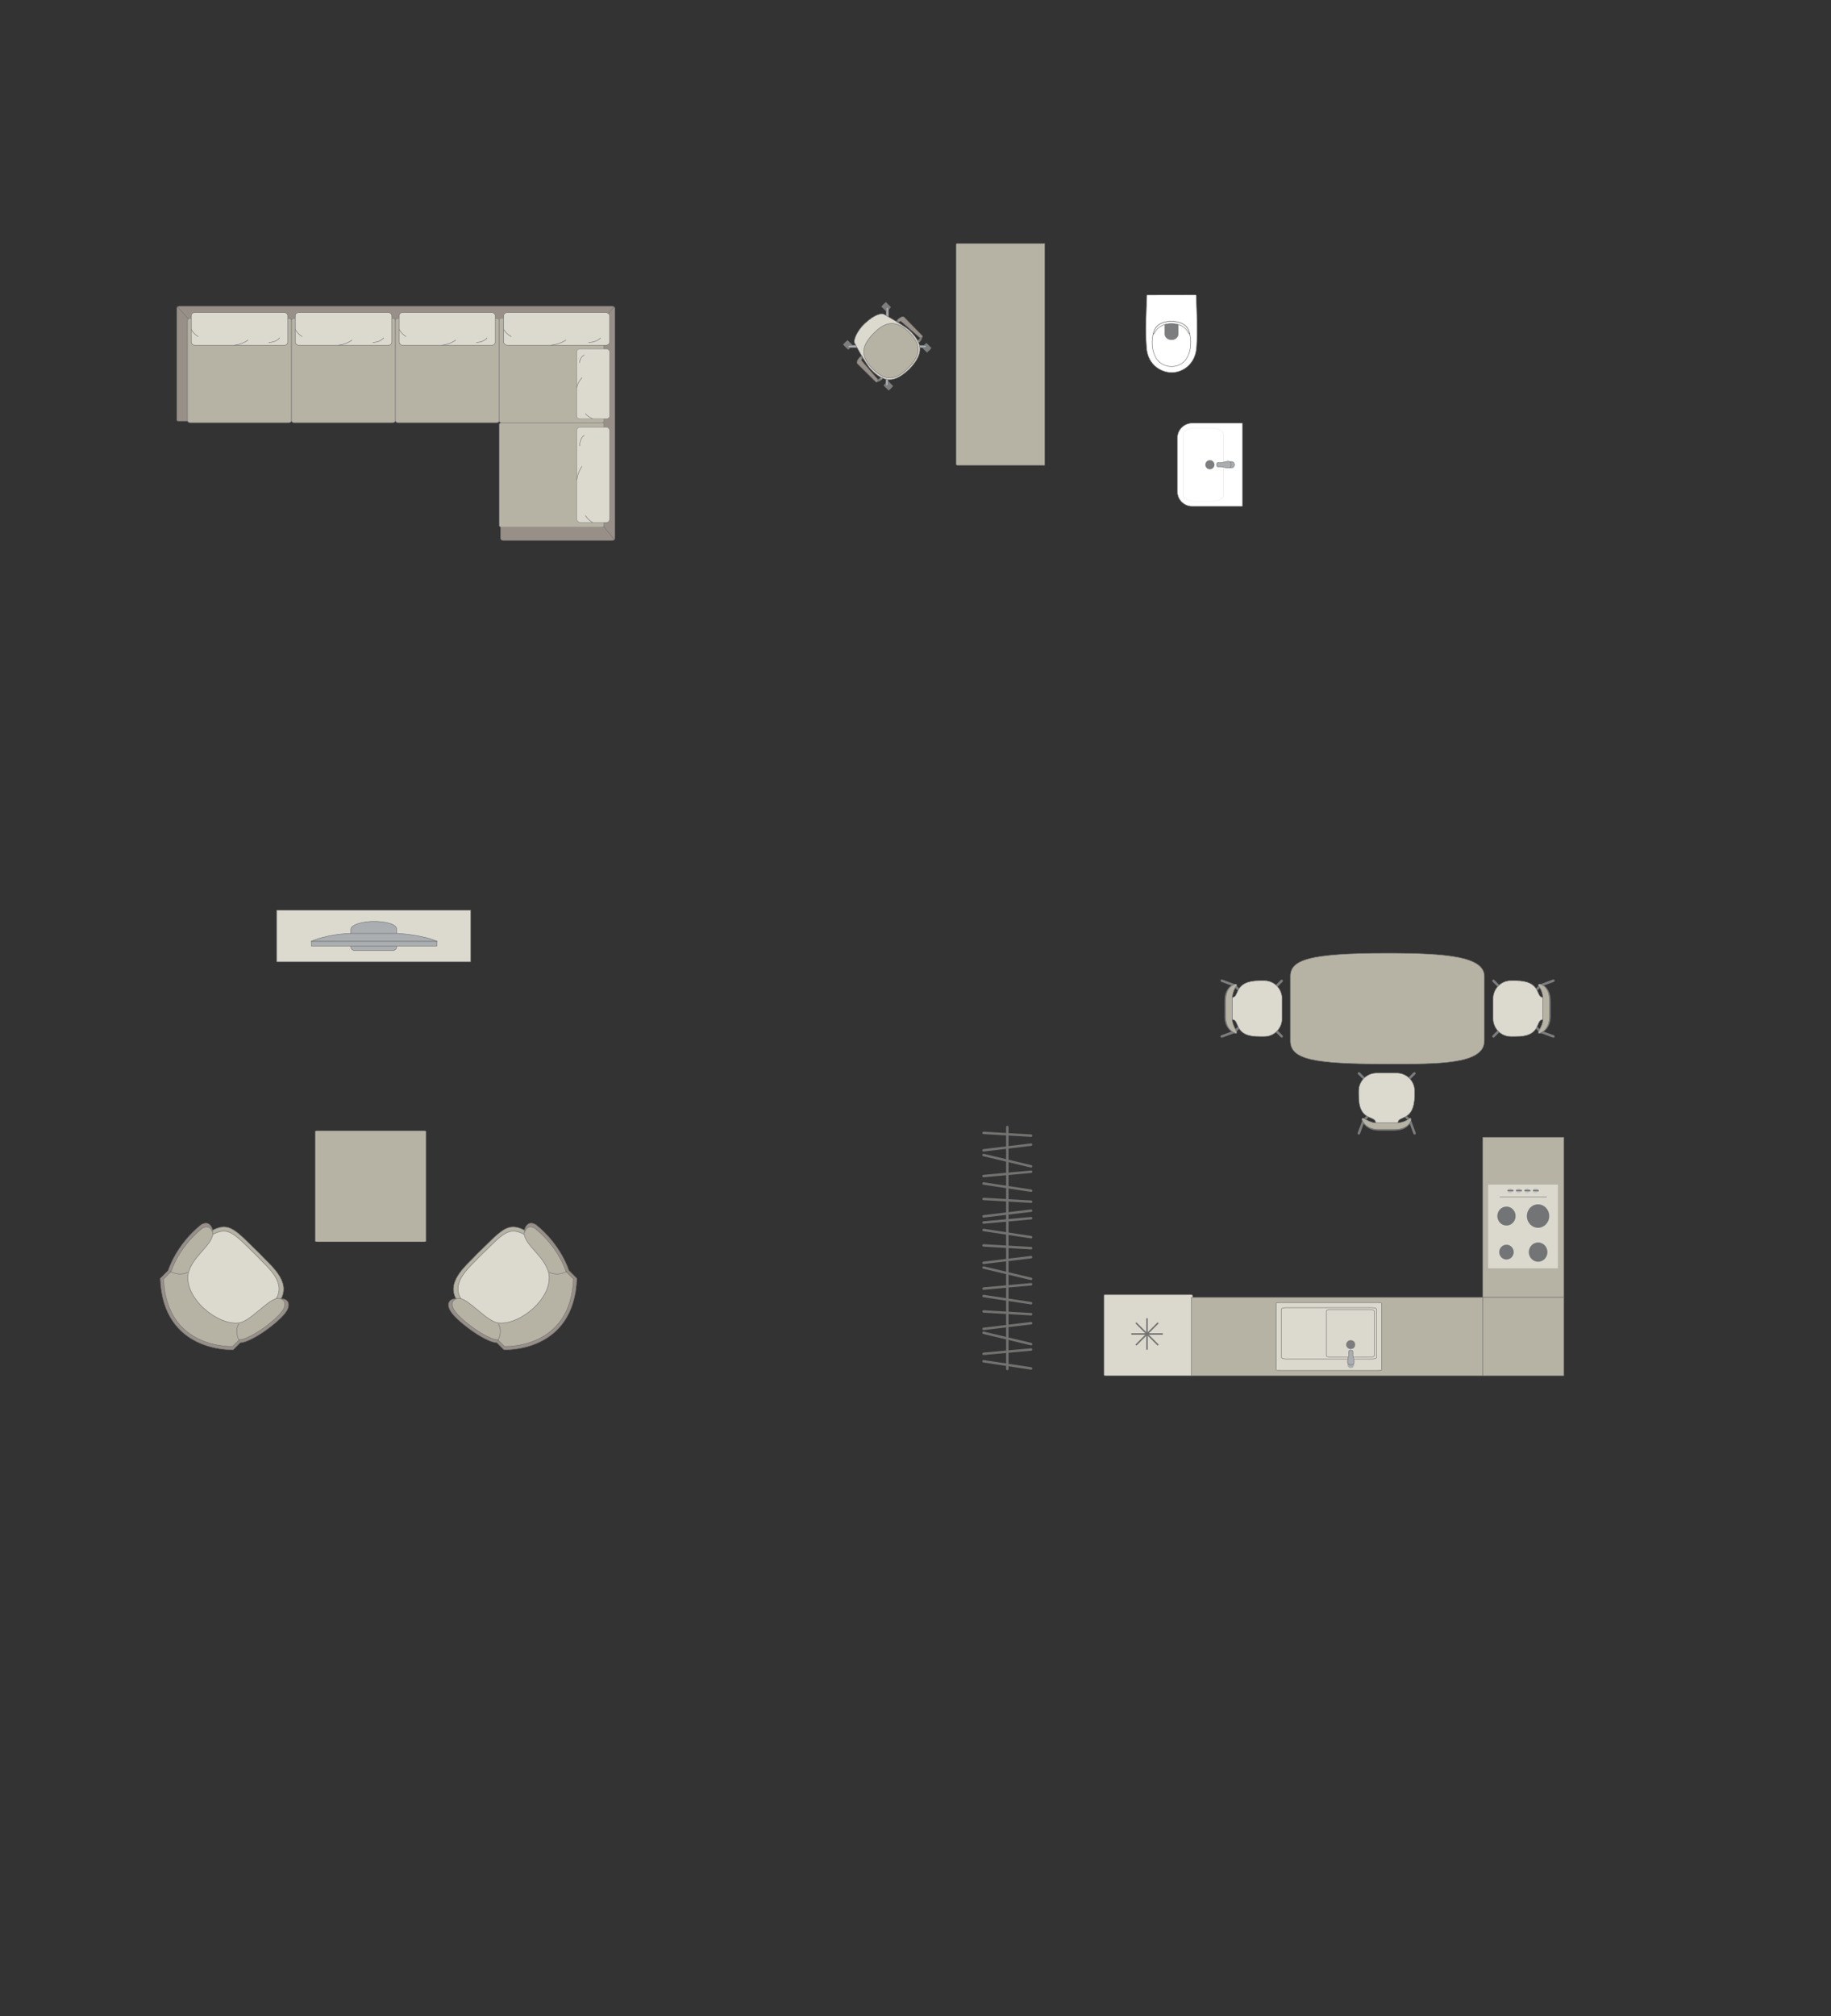 <?xml version="1.0" encoding="UTF-8"?>
<!DOCTYPE svg PUBLIC "-//W3C//DTD SVG 1.1//EN" "http://www.w3.org/Graphics/SVG/1.1/DTD/svg11.dtd">
<!-- Creator: CorelDRAW -->
<svg xmlns="http://www.w3.org/2000/svg" xml:space="preserve" width="132.11mm" height="145.444mm" version="1.1" style="shape-rendering:geometricPrecision; text-rendering:geometricPrecision; image-rendering:optimizeQuality; fill-rule:evenodd; clip-rule:evenodd"
viewBox="0 0 16731.11 18419.81"
 xmlns:xlink="http://www.w3.org/1999/xlink"
 xmlns:xodm="http://www.corel.com/coreldraw/odm/2003">
 <rect x="0" y="0" width="16731.11" height="18419.81" fill="#333333" stroke="none"/>
 <defs>
  <style type="text/css">
   <![CDATA[
    .str5 {stroke:#727271;stroke-width:13.4;stroke-miterlimit:22.926}
    .str0 {stroke:#727271;stroke-width:4.46;stroke-miterlimit:22.926}
    .str2 {stroke:#727271;stroke-width:4.46;stroke-linejoin:round;stroke-miterlimit:22.926}
    .str1 {stroke:#727271;stroke-width:4.46;stroke-linecap:round;stroke-miterlimit:22.926}
    .str3 {stroke:#727271;stroke-width:4.46;stroke-linecap:round;stroke-linejoin:round;stroke-miterlimit:22.926}
    .str4 {stroke:#727271;stroke-width:22.33;stroke-linecap:round;stroke-linejoin:round;stroke-miterlimit:22.926}
    .fil2 {fill:none}
    .fil3 {fill:#DCD9CF}
    .fil9 {fill:#C8C8C8}
    .fil1 {fill:#B6B3A5}
    .fil4 {fill:#AAAEB1}
    .fil0 {fill:#989088}
    .fil6 {fill:#7C7D7E}
    .fil8 {fill:#737476}
    .fil7 {fill:#DBD9CD}
    .fil5 {fill:white}
   ]]>
  </style>
 </defs>
 <g id="мебель">
  <g id="_2405303293760">
   <path class="fil0 str0" d="M5618.67 4915.99l0 -2096.45c0,-12.09 -10.03,-21.97 -21.97,-21.97l-3959.26 0c-13.22,0 -21.97,8.7 -21.97,21.97l0 1016.57c0.38,7.66 7.56,11.68 13.69,11.75l2947.71 -0.16 -2.53 1068.29c-0.01,12.01 9.88,21.97 21.97,21.97l1000.4 0c12.09,0 21.97,-9.88 21.97,-21.97z"/>
   <rect class="fil1 str0" transform="matrix(-1.32535E-14 -0.5 -0.818 2.16598E-14 5519.14 4815.85)" width="1906.8" height="1169.79" rx="26.28" ry="26.28"/>
   <line class="fil2 str0" x1="5613.63" y1="4929.67" x2="5513.72" y2= "4806.95" />
   <line class="fil2 str0" x1="5610.91" y1="2802.85" x2="5513.68" y2= "2916.29" />
   <g>
    <rect class="fil3 str1" transform="matrix(-1.82224E-14 -0.688 -0.63 1.66741E-14 5569.59 4772.66)" width="1264.79" height="474.14" rx="43.82" ry="43.82"/>
    <path class="fil2 str1" d="M5318.5 4260.87c0,0 -37.5,45.09 -47.42,122.54"/>
    <path class="fil2 str1" d="M5414.52 4772.66c0,0 -46.42,-26.86 -63.78,-62.25"/>
    <path class="fil2 str1" d="M5296.4 4073.06c0,0 0.75,-67.46 41.88,-96.25"/>
   </g>
   <path class="fil1 str0" d="M4562.45 3840.23l0 -911.3c0,-11.74 -9.59,-21.33 -21.33,-21.33l-907.17 0c-11.74,0 -21.33,9.59 -21.33,21.33l0 911.56c0,11.74 9.59,21.33 21.33,21.33l906.92 0c11.88,0 21.58,-9.7 21.58,-21.58z"/>
   <line class="fil2 str0" x1="1720.1" y1="2912.72" x2="1622.16" y2= "2802.89" />
   <path class="fil1 str0" d="M3612.62 3840.5l0 -911.57c0,-11.74 -9.59,-21.33 -21.33,-21.33l-907.17 0c-11.74,0 -21.33,9.59 -21.33,21.33l0 911.56c0,11.74 9.59,21.33 21.33,21.33l907.19 0c11.73,0 21.31,-9.59 21.31,-21.31z"/>
   <g>
    <rect class="fil3 str1" x="2698.15" y="2855.46" width="881.87" height="298.5" rx="30.55" ry="27.59"/>
    <path class="fil2 str1" d="M3216.79 3106.55c0,0 -45.69,37.5 -124.19,47.42"/>
    <path class="fil2 str1" d="M2698.16 3010.53c0,0 27.22,46.42 63.08,63.78"/>
    <path class="fil2 str1" d="M3407.12 3128.65c0,0 68.36,-0.75 97.53,-41.88"/>
   </g>
   <rect class="fil1 str0" transform="matrix(-1.32535E-14 -0.5 -0.818 2.16598E-14 5519.14 3861.64)" width="1906.8" height="1169.79" rx="26.28" ry="26.28"/>
   <g>
    <rect class="fil3 str1" x="3647.65" y="2855.46" width="877.65" height="298.5" rx="30.41" ry="27.59"/>
    <path class="fil2 str1" d="M4163.81 3106.55c0,0 -45.48,37.5 -123.59,47.42"/>
    <path class="fil2 str1" d="M3647.65 3010.53c0,0 27.09,46.42 62.78,63.78"/>
    <path class="fil2 str1" d="M4353.23 3128.65c0,0 68.03,-0.75 97.06,-41.88"/>
   </g>
   <g>
    <rect class="fil3 str1" x="4602.39" y="2855.46" width="967.19" height="298.5" rx="33.51" ry="27.59"/>
    <path class="fil2 str1" d="M5171.21 3106.55c0,0 -50.11,37.5 -136.19,47.42"/>
    <path class="fil2 str1" d="M4602.4 3010.53c0,0 29.86,46.42 69.19,63.78"/>
    <path class="fil2 str1" d="M5379.96 3128.65c0,0 74.97,-0.75 106.96,-41.88"/>
   </g>
   <g>
    <rect class="fil3 str1" transform="matrix(-1.33238E-14 -0.503 -0.63 1.66741E-14 5569.59 3825.34)" width="1264.79" height="474.14" rx="43.82" ry="43.82"/>
    <path class="fil2 str1" d="M5318.5 3451.13c0,0 -37.5,32.97 -47.42,89.6"/>
    <path class="fil2 str1" d="M5414.52 3825.34c0,0 -46.42,-19.64 -63.78,-45.52"/>
    <path class="fil2 str1" d="M5296.4 3313.8c0,0 0.75,-49.33 41.88,-70.38"/>
   </g>
   <path class="fil1 str0" d="M2662.8 3840.5l0 -911.57c0,-11.74 -9.59,-21.33 -21.33,-21.33l-907.17 0c-11.74,0 -21.33,9.59 -21.33,21.33l0 911.56c0,11.74 9.59,21.33 21.33,21.33l907.19 0c11.73,0 21.31,-9.59 21.31,-21.31z"/>
   <g>
    <rect class="fil3 str1" x="1747.83" y="2855.46" width="881.87" height="298.5" rx="30.55" ry="27.59"/>
    <path class="fil2 str1" d="M2266.47 3106.55c0,0 -45.69,37.5 -124.19,47.42"/>
    <path class="fil2 str1" d="M1747.83 3010.53c0,0 27.22,46.42 63.08,63.78"/>
    <path class="fil2 str1" d="M2456.79 3128.65c0,0 68.36,-0.75 97.53,-41.88"/>
   </g>
  </g>
  <g id="_2405303275712">
   <rect class="fil3 str0" x="2528.73" y="8314.56" width="1773.04" height="472.39"/>
   <g>
    <path class="fil4 str0" d="M3414.65 8417.45l0 0c85.68,0 210.5,18.3 210.5,72.86l0 157.91c0,19.71 -16.13,35.84 -35.84,35.84l-348.14 0c-19.71,0 -35.84,-16.12 -35.84,-35.84l0 -155.95c0,-49.58 125.48,-74.82 209.32,-74.82z"/>
    <rect class="fil4 str0" x="2845.58" y="8599.01" width="1146" height="43.31"/>
    <path class="fil4 str0" d="M3208.09 8526.93l418.23 0c0,0 228.8,11.44 365.26,72.07l-1146 0c0,0 132.13,-63.41 362.51,-72.07z"/>
   </g>
  </g>
  <rect class="fil1 str2" transform="matrix(1.1491E-15 -0.135 -0.54 -4.44884E-14 3893.09 11344.2)" width="7505.84" height="1876.47" rx="31.84" ry="31.84"/>
  <g id="_2405303276000">
   <path class="fil1 str0" d="M4792.25 11238.32c-158.03,-81.36 -215.03,7.42 -435.19,219.96 -83.35,93.12 -280.73,239.94 -190.22,406.71 90.51,166.77 429.1,316.78 429.1,316.78l348.97 -183.97 176.52 -207.62 -44.63 -270.53 -176.52 -276.61 -108.03 -4.72z"/>
   <path class="fil3 str0" d="M4786.75 11275.34c-146.91,-75.82 -199.71,6.55 -403.83,203.57 -77.25,86.36 -260.34,222.39 -176,377.43 84.35,155.04 399.06,294.93 399.06,294.93l323.82 -170.27 163.6 -192.55 -41.91 -251.33 -164.4 -257.2 -100.34 -4.57z"/>
   <path class="fil0 str0" d="M5271.11 11679.61l-72.94 -72.95c0,0 -68.92,-231.71 -301.54,-418.34 -84.24,-49.3 -104.38,50 -104.38,50 12.26,120.88 205.42,224.28 240.75,391.21 38.3,235.28 -277.23,491.36 -477.21,474 -112.52,3.23 -306.17,-249.01 -396.48,-238.23 0,0 -79.29,0.84 -56.76,81.8 22.54,80.96 209.97,210.19 209.97,210.19 0,0 145.16,105.14 227.8,109.32l64.03 64.02c0,0 641.69,33.8 666.76,-651.02z"/>
   <path class="fil1 str0" d="M5240.23 11684.63l-68.71 -68.69c0,0 -64.54,-218.6 -283.71,-394.25 -79.42,-46.35 -98.66,47.44 -98.66,47.44 11.31,114.08 193.41,211.26 226.39,368.75 35.64,222.03 -262.8,464.48 -451.55,448.55 -106.24,3.29 -288.47,-234.4 -373.76,-224 0,0 -74.86,0.96 -53.76,77.34 21.09,76.38 197.73,197.96 197.73,197.96 0,0 136.8,98.92 214.8,102.67l60.3 60.31c0,0 605.71,30.46 630.92,-616.09z"/>
   <path class="fil2 str0" d="M4548.39 12249.49c51.06,-97.49 4,-156.57 4,-156.57"/>
   <path class="fil2 str0" d="M5180.68 11614.99c-97.5,51.06 -161.93,6.83 -161.93,6.83"/>
  </g>
  <g id="_2405303282768">
   <path class="fil1 str0" d="M1942.97 11238.32c158.03,-81.36 215.03,7.42 435.19,219.96 83.35,93.12 280.73,239.94 190.22,406.71 -90.51,166.77 -429.1,316.78 -429.1,316.78l-348.97 -183.97 -176.52 -207.62 44.63 -270.53 176.52 -276.61 108.03 -4.72z"/>
   <path class="fil3 str0" d="M1948.46 11275.34c146.91,-75.82 199.71,6.55 403.83,203.57 77.25,86.36 260.34,222.39 176,377.43 -84.35,155.04 -399.06,294.93 -399.06,294.93l-323.82 -170.27 -163.6 -192.55 41.91 -251.33 164.4 -257.2 100.34 -4.57z"/>
   <path class="fil0 str0" d="M1464.11 11679.61l72.94 -72.95c0,0 68.92,-231.71 301.54,-418.34 84.24,-49.3 104.38,50 104.38,50 -12.26,120.88 -205.42,224.28 -240.75,391.21 -38.3,235.28 277.23,491.36 477.21,474 112.52,3.23 306.17,-249.01 396.48,-238.23 0,0 79.29,0.84 56.76,81.8 -22.54,80.96 -209.97,210.19 -209.97,210.19 0,0 -145.16,105.14 -227.8,109.32l-64.03 64.02c0,0 -641.69,33.8 -666.76,-651.02z"/>
   <path class="fil1 str0" d="M1494.99 11684.63l68.71 -68.69c0,0 64.54,-218.6 283.71,-394.25 79.42,-46.35 98.66,47.44 98.66,47.44 -11.31,114.08 -193.41,211.26 -226.39,368.75 -35.64,222.03 262.8,464.48 451.55,448.55 106.24,3.29 288.47,-234.4 373.76,-224 0,0 74.86,0.96 53.76,77.34 -21.09,76.38 -197.73,197.96 -197.73,197.96 0,0 -136.8,98.92 -214.8,102.67l-60.3 60.31c0,0 -605.71,30.46 -630.92,-616.09z"/>
   <path class="fil2 str0" d="M2186.82 12249.49c-51.06,-97.49 -4,-156.57 -4,-156.57"/>
   <path class="fil2 str0" d="M1554.53 11614.99c97.5,51.06 161.93,6.83 161.93,6.83"/>
  </g>
  <g id="_2405303290832">
   <path class="fil5 str0" d="M10482.68 2695.2l441.8 -0.77c3.81,0 6.09,2.76 6.22,6.05 5.76,159.47 13.07,314.54 4.13,460.06 -6.05,169.65 -130.28,238.32 -214.08,242.44 -84.98,7.8 -239.7,-51.67 -245.44,-242.44 -10.57,-151.96 -1.46,-306.71 4.12,-460.06 0.19,-2.05 0.32,-5.24 3.25,-5.28z"/>
   <path class="fil5 str0" d="M10554.86 3005.08c50.65,-93.74 246.44,-93.74 300.42,0 47.63,94.06 42.48,333.53 -144.2,343.2 -201.4,0 -206.96,-251.28 -156.22,-343.2z"/>
   <path class="fil6 str0" d="M10705.06 2956.07l49.28 0c6.91,0.03 10.82,5.71 10.84,11.14 0.15,29.09 0.3,58.18 0.46,87.27 -9.45,66.73 -115.08,62.96 -121.2,-0.54 0.16,-28.9 0.34,-57.81 0.51,-86.71 -0.19,-5.27 2.58,-10.98 7.48,-11.13l52.63 -0.03z"/>
   <path class="fil5 str0" d="M10551.74 3039.58l-15.51 16.49c13.08,-64.87 53.75,-118.02 168.57,-121.29 105.07,5.81 152.46,44.28 167.62,119.83l-15.41 -17.08c-25.46,-54.09 -89.56,-82.42 -151.92,-81.46 -58.99,-1.05 -125.87,24.63 -153.33,83.51z"/>
  </g>
  <g id="_2370687108928">
   <path class="fil5 str0" d="M10758.03 4001.39l0 489.04c0,74.28 60.75,135.03 135.03,135.03l455.87 0c2.39,0 4.33,-1.94 4.33,-4.33l0 -751.21c0,-2.39 -1.94,-4.33 -4.33,-4.33l-455.1 0c-74.7,0 -135.8,61.11 -135.8,135.8z"/>
   <rect class="fil5 str0" transform="matrix(-2.66633E-15 -0.101 -0.162 4.2773E-15 11181.7 4578.29)" width="6594.54" height="2294.98" rx="587.9" ry="587.9"/>
   <circle class="fil6 str0" transform="matrix(-4.43952E-15 -0.168 -0.167 4.4176E-15 11055.7 4245.52)" r="246.14"/>
   <g>
    <ellipse class="fil4 str0" cx="11249.9" cy="4245.46" rx="29.29" ry="29.24"/>
    <path class="fil4 str0" d="M11161.58 4264.57l-32.73 0c-6.56,0 -11.92,-7.04 -11.92,-15.65l0 -6.79c0,-8.61 5.36,-15.65 11.92,-15.65l32.86 0c21.05,0 87.98,-35.38 87.98,15.65l0 6.79c0,48.21 -66.93,15.65 -88.12,15.65z"/>
   </g>
  </g>
  <path class="fil1 str0" d="M8748.59 2224.12l797.79 0 0 2026.33 -797.79 0c-7,0 -12.72,-5.71 -12.72,-12.72l0 -2000.9c0,-7 5.71,-12.72 12.72,-12.72z"/>
  <g id="_2370687110704">
   <rect class="fil6 str2" transform="matrix(0.043 -0.043 0.043 0.043 8073.2 3521.1)" width="960.57" height="1100.19" rx="47.52" ry="47.52"/>
   <rect class="fil6 str2" transform="matrix(0.043 -0.043 0.043 0.043 8423.24 3173.73)" width="960.57" height="1100.19" rx="47.52" ry="47.52"/>
   <rect class="fil6 str2" transform="matrix(0.043 -0.043 0.043 0.043 7703.04 3148.11)" width="960.57" height="1100.19" rx="47.52" ry="47.52"/>
   <rect class="fil6 str2" transform="matrix(0.043 -0.043 0.043 0.043 8053.08 2800.73)" width="960.57" height="1100.19" rx="47.52" ry="47.52"/>
   <rect class="fil6 str2" transform="matrix(0.036 -0.036 0.037 0.037 8086.11 3508.29)" width="430.02" height="1284.49"/>
   <rect class="fil6 str2" transform="matrix(0.036 -0.036 0.037 0.037 8436.15 3160.91)" width="430.02" height="1284.49"/>
   <rect class="fil6 str2" transform="matrix(0.036 -0.036 0.037 0.037 8066 2787.92)" width="430.02" height="1284.49"/>
   <rect class="fil6 str2" transform="matrix(0.036 -0.036 0.037 0.037 7715.96 3135.29)" width="430.02" height="1284.49"/>
   <path class="fil4 str0" d="M7749.13 3164.31l0 0c0.03,-5.64 5.52,-10.18 12.23,-10.21l83.97 -0.28c6.7,-0.03 12.17,5.27 12.15,10.9l0 0c-0.01,5.64 -5.52,10.87 -12.22,10.79l-83.97 -0.9c-6.71,-0.08 -12.18,-4.66 -12.16,-10.31z"/>
   <path class="fil4 str0" d="M8108.64 2807.54l0 0c-5.64,-0.01 -10.22,5.45 -10.3,12.16l-0.92 83.97c-0.08,6.7 5.17,12.21 10.82,12.23l0 0c5.64,0.01 10.9,-5.45 10.88,-12.16l-0.27 -83.97c-0.01,-6.7 -4.56,-12.21 -10.21,-12.23z"/>
   <path class="fil4 str0" d="M8464.81 3166.45l0 0c-0.03,5.64 -5.52,10.18 -12.22,10.21l-83.98 0.28c-6.7,0.03 -12.17,-5.26 -12.15,-10.9l0 0c0.03,-5.64 5.52,-10.87 12.23,-10.79l83.97 0.91c6.7,0.06 12.17,4.66 12.15,10.3z"/>
   <path class="fil4 str0" d="M8105 3523.53l0 0c5.65,0.01 10.23,-5.46 10.31,-12.16l0.92 -83.97c0.08,-6.7 -5.18,-12.21 -10.82,-12.23l0 0c-5.64,-0.01 -10.92,5.45 -10.89,12.16l0.27 83.97c0.03,6.7 4.57,12.21 10.21,12.23z"/>
   <path class="fil3 str0" d="M7898.52 2958.63l0 0c103.9,-97.4 163.88,-97.88 182.76,-85.5 64.53,37.61 186.11,106.46 229.29,145.49 122.95,120.05 132.41,212.04 -1.36,353.86l0 0c-103.66,93.32 -205.68,158.05 -353.86,-1.36 -34.18,-35.56 -101.81,-152.9 -145.15,-234.71 -16.76,-32.16 27.65,-119.97 88.31,-177.78z"/>
   <path class="fil1 str0" d="M7986.6 3041.81l0 0c73.13,-72.58 178.99,-148.91 322.16,-4.64l0 0c103.57,104.37 117.1,198.86 -9.63,324.62l0 0c-110.62,109.78 -205.66,127.67 -324.98,7.43l0 0c-100.24,-101.01 -121.24,-194.76 12.45,-327.42z"/>
   <path class="fil0 str0" d="M7878.17 3274.67l-16.22 -16.35c0,0 -46.67,44.3 -25.92,65.21 20.74,20.91 166.91,164.82 166.91,164.82 9.08,8.75 28.75,-8.9 19.71,-19.55l-149.94 -173.91c-2.49,-2.81 -4.01,-11.99 5.47,-20.21z"/>
   <path class="fil6 str2" d="M8022.63 3468.79c0,0 14.59,-6.21 26.47,-21.78l16.46 7.74c0,0 -20,28.76 -45.77,30.89l2.84 -16.84z"/>
   <path class="fil4 str0" d="M8041.46 3455.57c0,0 11.4,5.95 10.82,13.88 5.1,-4.56 9.47,-9.6 13.26,-14.67l-16.44 -7.78 -7.64 8.56z"/>
   <polygon class="fil6 str2" points="7882.27,3264.55 7875.15,3271.62 7863.92,3260.31 7873.96,3250.34 "/>
   <path class="fil0 str0" d="M8214.23 2941.24l-16.22 -16.34c0,0 44.66,-46.34 65.4,-25.43 20.76,20.91 163.55,168.16 163.55,168.16 8.68,9.14 -9.13,28.67 -19.72,19.55l-172.74 -151.27c-2.8,-2.51 -11.97,-4.1 -20.26,5.32z"/>
   <path class="fil6 str2" d="M8407.24 3087.18c0,0 -5.85,14.15 -21.52,25.91l7.79 16.48c0,0 28.27,-19.35 30.6,-45.1l-16.87 2.71z"/>
   <path class="fil4 str0" d="M8393.89 3105.92c0,0 5.85,11.44 13.79,10.93 -4.6,5.07 -9.04,8.94 -14.13,12.69l-7.83 -16.44 8.17 -7.18z"/>
   <polygon class="fil6 str2" points="8204.09,2945.27 8211.22,2938.2 8199.99,2926.88 8189.94,2936.86 "/>
  </g>
  <g id="_2370687118864">
   <path class="fil1 str2" d="M12674.63 8707.67l0 0c549.81,0 889.29,31.51 889.29,212.68l0 587.81c0,217.72 -421.79,212.66 -885.58,212.66l0 0c-677.59,0 -887.46,-41.29 -887.46,-212.66l0 -587.81c0,-149.07 160.11,-212.68 883.74,-212.68z"/>
  </g>
  <g id="_2370687118912">
   <rect class="fil6 str3" transform="matrix(-0.101 0.1 -0.101 -0.1 12500.6 9872.61)" width="156.37" height="820.95" rx="78.19" ry="78.19"/>
   <rect class="fil6 str3" transform="matrix(0.101 0.1 0.101 -0.1 12841.5 9872.61)" width="156.37" height="820.95" rx="78.19" ry="78.19"/>
   <rect class="fil6 str3" transform="matrix(-0.101 0.1 -0.101 -0.1 12894.8 10233.7)" width="156.37" height="820.95" rx="78.19" ry="78.19"/>
   <rect class="fil6 str3" transform="matrix(0.101 0.1 0.101 -0.1 12446.6 10233.7)" width="156.37" height="820.95" rx="78.19" ry="78.19"/>
   <rect class="fil6 str3" transform="matrix(-0.134 0.048 -0.061 -0.166 12940.4 10360.8)" width="156.37" height="820.95" rx="78.19" ry="78.19"/>
   <rect class="fil6 str3" transform="matrix(0.134 0.048 0.061 -0.166 12402.3 10360.8)" width="156.37" height="820.95" rx="78.19" ry="78.19"/>
   <path class="fil3 str3" d="M12570.54 10261.13l203.18 0.22c-2.56,-76.13 151,-6.36 152.81,-252.81l0 -44.12c0,-88.88 -73.64,-161.59 -163.65,-161.59l-183.59 0c-90.02,0 -163.66,72.71 -163.66,161.59l0 40.21c-3.62,252.13 157.04,176.94 154.91,256.51z"/>
   <path class="fil6 str3" d="M12461.52 10217.97c0,0 67.08,43.54 109.03,43.6 41.94,0.05 203.18,0.24 203.18,0.24 0,0 67.5,-7.33 103.58,-43.2 11.98,-8.27 19.43,3.85 16.01,15.81 0,0 -13.89,92.53 -155.2,92.53 -141.32,0 -136.79,0 -136.79,0 0,0 -111.73,7.41 -152.19,-87.37 -12.58,-31.26 12.39,-21.61 12.39,-21.61z"/>
   <path class="fil1 str3" d="M12461.52 10217.81c0,0 67.08,40.26 109.03,40.31 41.94,0.05 203.18,0.23 203.18,0.23 0,0 67.5,-6.78 103.58,-39.94 11.98,-7.65 19.43,3.56 16.01,14.61 0,0 -13.89,85.56 -155.2,85.56 -141.32,0 -136.79,0 -136.79,0 0,0 -111.73,6.85 -152.19,-80.8 -12.58,-28.9 12.39,-19.97 12.39,-19.97z"/>
  </g>
  <g id="_2370687126352">
   <rect class="fil6 str3" transform="matrix(-0.1 0.101 0.1 0.101 11645.2 9384.77)" width="156.37" height="820.95" rx="78.19" ry="78.19"/>
   <rect class="fil6 str3" transform="matrix(-0.1 -0.101 0.1 -0.101 11645.2 9043.79)" width="156.37" height="820.95" rx="78.19" ry="78.19"/>
   <rect class="fil6 str3" transform="matrix(-0.1 0.101 0.1 0.101 11284.1 8990.51)" width="156.37" height="820.95" rx="78.19" ry="78.19"/>
   <rect class="fil6 str3" transform="matrix(-0.1 -0.101 0.1 -0.101 11284.1 9438.69)" width="156.37" height="820.95" rx="78.19" ry="78.19"/>
   <rect class="fil6 str3" transform="matrix(-0.048 0.134 0.166 0.061 11157 8944.95)" width="156.37" height="820.95" rx="78.19" ry="78.19"/>
   <rect class="fil6 str3" transform="matrix(-0.048 -0.134 0.166 -0.061 11157 9483.05)" width="156.37" height="820.95" rx="78.19" ry="78.19"/>
   <path class="fil3 str3" d="M11256.66 9314.79l-0.22 -203.18c76.13,2.56 6.36,-151 252.81,-152.81l44.12 0c88.88,0 161.59,73.64 161.59,163.65l0 183.59c0,90.02 -72.71,163.66 -161.59,163.66l-40.21 0c-252.13,3.62 -176.94,-157.04 -256.51,-154.91z"/>
   <path class="fil6 str3" d="M11299.82 9423.82c0,0 -43.54,-67.08 -43.6,-109.03 -0.05,-41.94 -0.24,-203.18 -0.24,-203.18 0,0 7.33,-67.5 43.2,-103.58 8.27,-11.98 -3.85,-19.43 -15.81,-16.01 0,0 -92.53,13.89 -92.53,155.2 0,141.32 0,136.79 0,136.79 0,0 -7.41,111.73 87.37,152.19 31.26,12.58 21.61,-12.39 21.61,-12.39z"/>
   <path class="fil1 str3" d="M11299.97 9423.82c0,0 -40.26,-67.08 -40.31,-109.03 -0.05,-41.94 -0.23,-203.18 -0.23,-203.18 0,0 6.78,-67.5 39.94,-103.58 7.65,-11.98 -3.56,-19.43 -14.61,-16.01 0,0 -85.56,13.89 -85.56,155.2 0,141.32 0,136.79 0,136.79 0,0 -6.85,111.73 80.8,152.19 28.9,12.58 19.97,-12.39 19.97,-12.39z"/>
  </g>
  <g id="_2370687137056">
   <rect class="fil6 str3" transform="matrix(0.1 0.101 -0.1 0.101 13713.4 9384.77)" width="156.37" height="820.95" rx="78.19" ry="78.19"/>
   <rect class="fil6 str3" transform="matrix(0.1 -0.101 -0.1 -0.101 13713.4 9043.79)" width="156.37" height="820.95" rx="78.19" ry="78.19"/>
   <rect class="fil6 str3" transform="matrix(0.1 0.101 -0.1 0.101 14074.5 8990.51)" width="156.37" height="820.95" rx="78.19" ry="78.19"/>
   <rect class="fil6 str3" transform="matrix(0.1 -0.101 -0.1 -0.101 14074.5 9438.69)" width="156.37" height="820.95" rx="78.19" ry="78.19"/>
   <rect class="fil6 str3" transform="matrix(0.048 0.134 -0.166 0.061 14201.6 8944.95)" width="156.37" height="820.95" rx="78.19" ry="78.19"/>
   <rect class="fil6 str3" transform="matrix(0.048 -0.134 -0.166 -0.061 14201.6 9483.05)" width="156.37" height="820.95" rx="78.19" ry="78.19"/>
   <path class="fil3 str3" d="M14101.9 9314.79l0.22 -203.18c-76.13,2.56 -6.36,-151 -252.81,-152.81l-44.12 0c-88.88,0 -161.59,73.64 -161.59,163.65l0 183.59c0,90.02 72.71,163.66 161.59,163.66l40.21 0c252.13,3.62 176.94,-157.04 256.51,-154.91z"/>
   <path class="fil6 str3" d="M14058.74 9423.82c0,0 43.54,-67.08 43.6,-109.03 0.05,-41.94 0.24,-203.18 0.24,-203.18 0,0 -7.33,-67.5 -43.2,-103.58 -8.27,-11.98 3.85,-19.43 15.81,-16.01 0,0 92.53,13.89 92.53,155.2 0,141.32 0,136.79 0,136.79 0,0 7.41,111.73 -87.37,152.19 -31.26,12.58 -21.61,-12.39 -21.61,-12.39z"/>
   <path class="fil1 str3" d="M14058.59 9423.82c0,0 40.26,-67.08 40.31,-109.03 0.05,-41.94 0.23,-203.18 0.23,-203.18 0,0 -6.78,-67.5 -39.94,-103.58 -7.65,-11.98 3.56,-19.43 14.61,-16.01 0,0 85.56,13.89 85.56,155.2 0,141.32 0,136.79 0,136.79 0,0 6.85,111.73 -80.8,152.19 -28.9,12.58 -19.97,-12.39 -19.97,-12.39z"/>
  </g>
  <g id="_2370687097840">
   <line class="fil2 str4" x1="9204.59" y1="10296.56" x2="9204.59" y2= "12506.39" />
   <line class="fil2 str4" x1="8987.42" y1="10349.68" x2="9421.76" y2= "10374.92" />
   <line class="fil2 str4" x1="9421.76" y1="10457.01" x2="8987.42" y2= "10509.05" />
   <line class="fil2 str4" x1="8987.42" y1="10551.91" x2="9421.76" y2= "10655.49" />
   <line class="fil2 str4" x1="8987.42" y1="10744.1" x2="9421.76" y2= "10704.63" />
   <line class="fil2 str4" x1="9421.76" y1="10877.88" x2="8987.42" y2= "10812.2" />
   <line class="fil2 str4" x1="8987.42" y1="10953.09" x2="9421.76" y2= "10978.32" />
   <line class="fil2 str4" x1="9421.76" y1="11060.3" x2="8987.42" y2= "11112.34" />
   <line class="fil2 str4" x1="8987.42" y1="11168.72" x2="9421.76" y2= "11129.23" />
   <line class="fil2 str4" x1="9421.76" y1="11302.48" x2="8987.42" y2= "11236.8" />
   <line class="fil2 str4" x1="8987.42" y1="11377.68" x2="9421.76" y2= "11402.91" />
   <line class="fil2 str4" x1="9421.76" y1="11485.02" x2="8987.42" y2= "11536.93" />
   <line class="fil2 str4" x1="8987.42" y1="11579.91" x2="9421.76" y2= "11683.37" />
   <line class="fil2 str4" x1="9421.76" y1="11732.63" x2="8987.42" y2= "11772.11" />
   <line class="fil2 str4" x1="8987.42" y1="11840.21" x2="9421.76" y2= "11905.76" />
   <line class="fil2 str4" x1="9421.76" y1="12006.33" x2="8987.42" y2= "11981.09" />
   <line class="fil2 str4" x1="8987.42" y1="12140.33" x2="9421.76" y2= "12088.3" />
   <line class="fil2 str4" x1="9421.76" y1="12279.54" x2="8987.42" y2= "12175.94" />
   <line class="fil2 str4" x1="8987.42" y1="12368.15" x2="9421.76" y2= "12328.68" />
   <line class="fil2 str4" x1="9421.76" y1="12501.92" x2="8987.42" y2= "12436.24" />
  </g>
  <g id="_2370687101824">
   <rect class="fil7 str0" x="10086.95" y="11827.06" width="810.53" height="741.38" rx="10.15" ry="10.49"/>
   <line class="fil2 str5" x1="10481.31" y1="12043.05" x2="10481.31" y2= "12330.68" />
   <line class="fil2 str5" x1="10625.13" y1="12186.87" x2="10337.51" y2= "12186.87" />
   <line class="fil2 str5" x1="10379.62" y1="12085.16" x2="10583" y2= "12288.54" />
   <line class="fil2 str5" x1="10583.01" y1="12085.16" x2="10379.63" y2= "12288.54" />
  </g>
  <polygon class="fil1 str2" points="13548.16,10389.52 13548.16,11852.2 14289.54,11852.2 14289.54,10389.52 "/>
  <polygon class="fil1 str2" points="13548.16,11852.2 13548.16,12568.44 14289.54,12568.44 14289.54,11852.2 "/>
  <polygon class="fil1 str2" points="10886.98,11852.2 10886.98,12568.44 13548.16,12568.44 13548.16,11852.2 "/>
  <g id="_2406256780496">
   <rect class="fil7 str2" x="11662.08" y="11900.04" width="962.51" height="620.56" rx="35.98" ry="2.79"/>
   <rect class="fil3 str2" x="11709.87" y="11946.25" width="867.72" height="469.28" rx="42.77" ry="12.75"/>
   <rect class="fil7 str2" x="12120.22" y="11965.35" width="437.4" height="431.08" rx="21.56" ry="11.71"/>
   <ellipse class="fil6 str0" cx="12343.04" cy="12468.5" rx="21.02" ry="20.72"/>
   <ellipse class="fil6 str0" cx="12342.3" cy="12284.28" rx="38.54" ry="37.98"/>
   <g>
    <circle class="fil4 str0" transform="matrix(1.80599E-15 -0.08 0.08 2.48551E-15 12343 12468.5)" r="365.8"/>
    <path class="fil4 str0" d="M12323.93 12380.17l0 -32.73c0,-6.56 7.04,-11.92 15.65,-11.92l6.79 0c8.61,0 15.65,5.36 15.65,11.92l0 32.86c0,21.05 35.38,87.98 -15.65,87.98l-6.79 0c-48.21,0 -15.65,-66.93 -15.65,-88.12z"/>
   </g>
  </g>
  <g id="_2406256786544">
   <rect class="fil7 str2" transform="matrix(-1.42097E-15 -0.054 -0.052 1.36747E-15 14235.5 11587)" width="14162.83" height="12264.04"/>
   <circle class="fil8 str2" transform="matrix(-1.47828E-15 -0.056 -0.054 1.42901E-15 14054.9 11439)" r="1574.89"/>
   <circle class="fil8 str2" transform="matrix(-1.14808E-15 -0.043 -0.042 1.10982E-15 13765.6 11439)" r="1574.89"/>
   <circle class="fil8 str2" transform="matrix(-1.45287E-15 -0.055 -0.053 1.40446E-15 13765.6 11109.6)" r="1574.89"/>
   <circle class="fil8 str2" transform="matrix(-1.78815E-15 -0.068 -0.065 1.72856E-15 14054.1 11109.6)" r="1574.89"/>
   <circle class="fil9 str2" transform="matrix(-3.8608E-16 -0.015 -0.014 3.73214E-16 13799.4 10877.1)" r="1574.89"/>
   <path class="fil8 str0" d="M13826.71 10881.25l0 -8.26c0,-0.11 -0.09,-0.2 -0.2,-0.2l-45.45 0c-2.14,0 -3.89,1.75 -3.89,3.89l0 1.03c0,2.06 1.68,3.75 3.75,3.75l45.59 0c0.11,0 0.2,-0.09 0.2,-0.2z"/>
   <circle class="fil9 str2" transform="matrix(-3.8608E-16 -0.015 -0.014 3.73214E-16 13876.3 10877.1)" r="1574.89"/>
   <path class="fil8 str0" d="M13903.7 10881.25l0 -8.26c0,-0.11 -0.09,-0.2 -0.2,-0.2l-45.45 0c-2.14,0 -3.89,1.75 -3.89,3.89l0 1.03c0,2.06 1.68,3.75 3.75,3.75l45.59 0c0.11,0 0.2,-0.09 0.2,-0.2z"/>
   <circle class="fil9 str2" transform="matrix(-3.8608E-16 -0.015 -0.014 3.73214E-16 13954 10877.1)" r="1574.89"/>
   <path class="fil8 str0" d="M13981.34 10881.25l0 -8.26c0,-0.11 -0.09,-0.2 -0.2,-0.2l-45.45 0c-2.14,0 -3.89,1.75 -3.89,3.89l0 1.03c0,2.06 1.68,3.75 3.75,3.75l45.59 0c0.11,0 0.2,-0.09 0.2,-0.2z"/>
   <circle class="fil9 str2" transform="matrix(-3.8608E-16 -0.015 -0.014 3.73214E-16 14031.1 10877.1)" r="1574.89"/>
   <path class="fil8 str0" d="M14058.43 10881.25l0 -8.26c0,-0.11 -0.09,-0.2 -0.2,-0.2l-45.45 0c-2.14,0 -3.89,1.75 -3.89,3.89l0 1.03c0,2.06 1.68,3.75 3.75,3.75l45.59 0c0.11,0 0.2,-0.09 0.2,-0.2z"/>
   <line class="fil2 str3" x1="14131.94" y1="10935.54" x2="13705.76" y2= "10935.54" />
  </g>
 </g>
 <g id="контур">
  <polygon class="fil2" points="-0,0 16731.11,0 16731.11,18419.81 -0,18419.81 "/>
 </g>
</svg>
